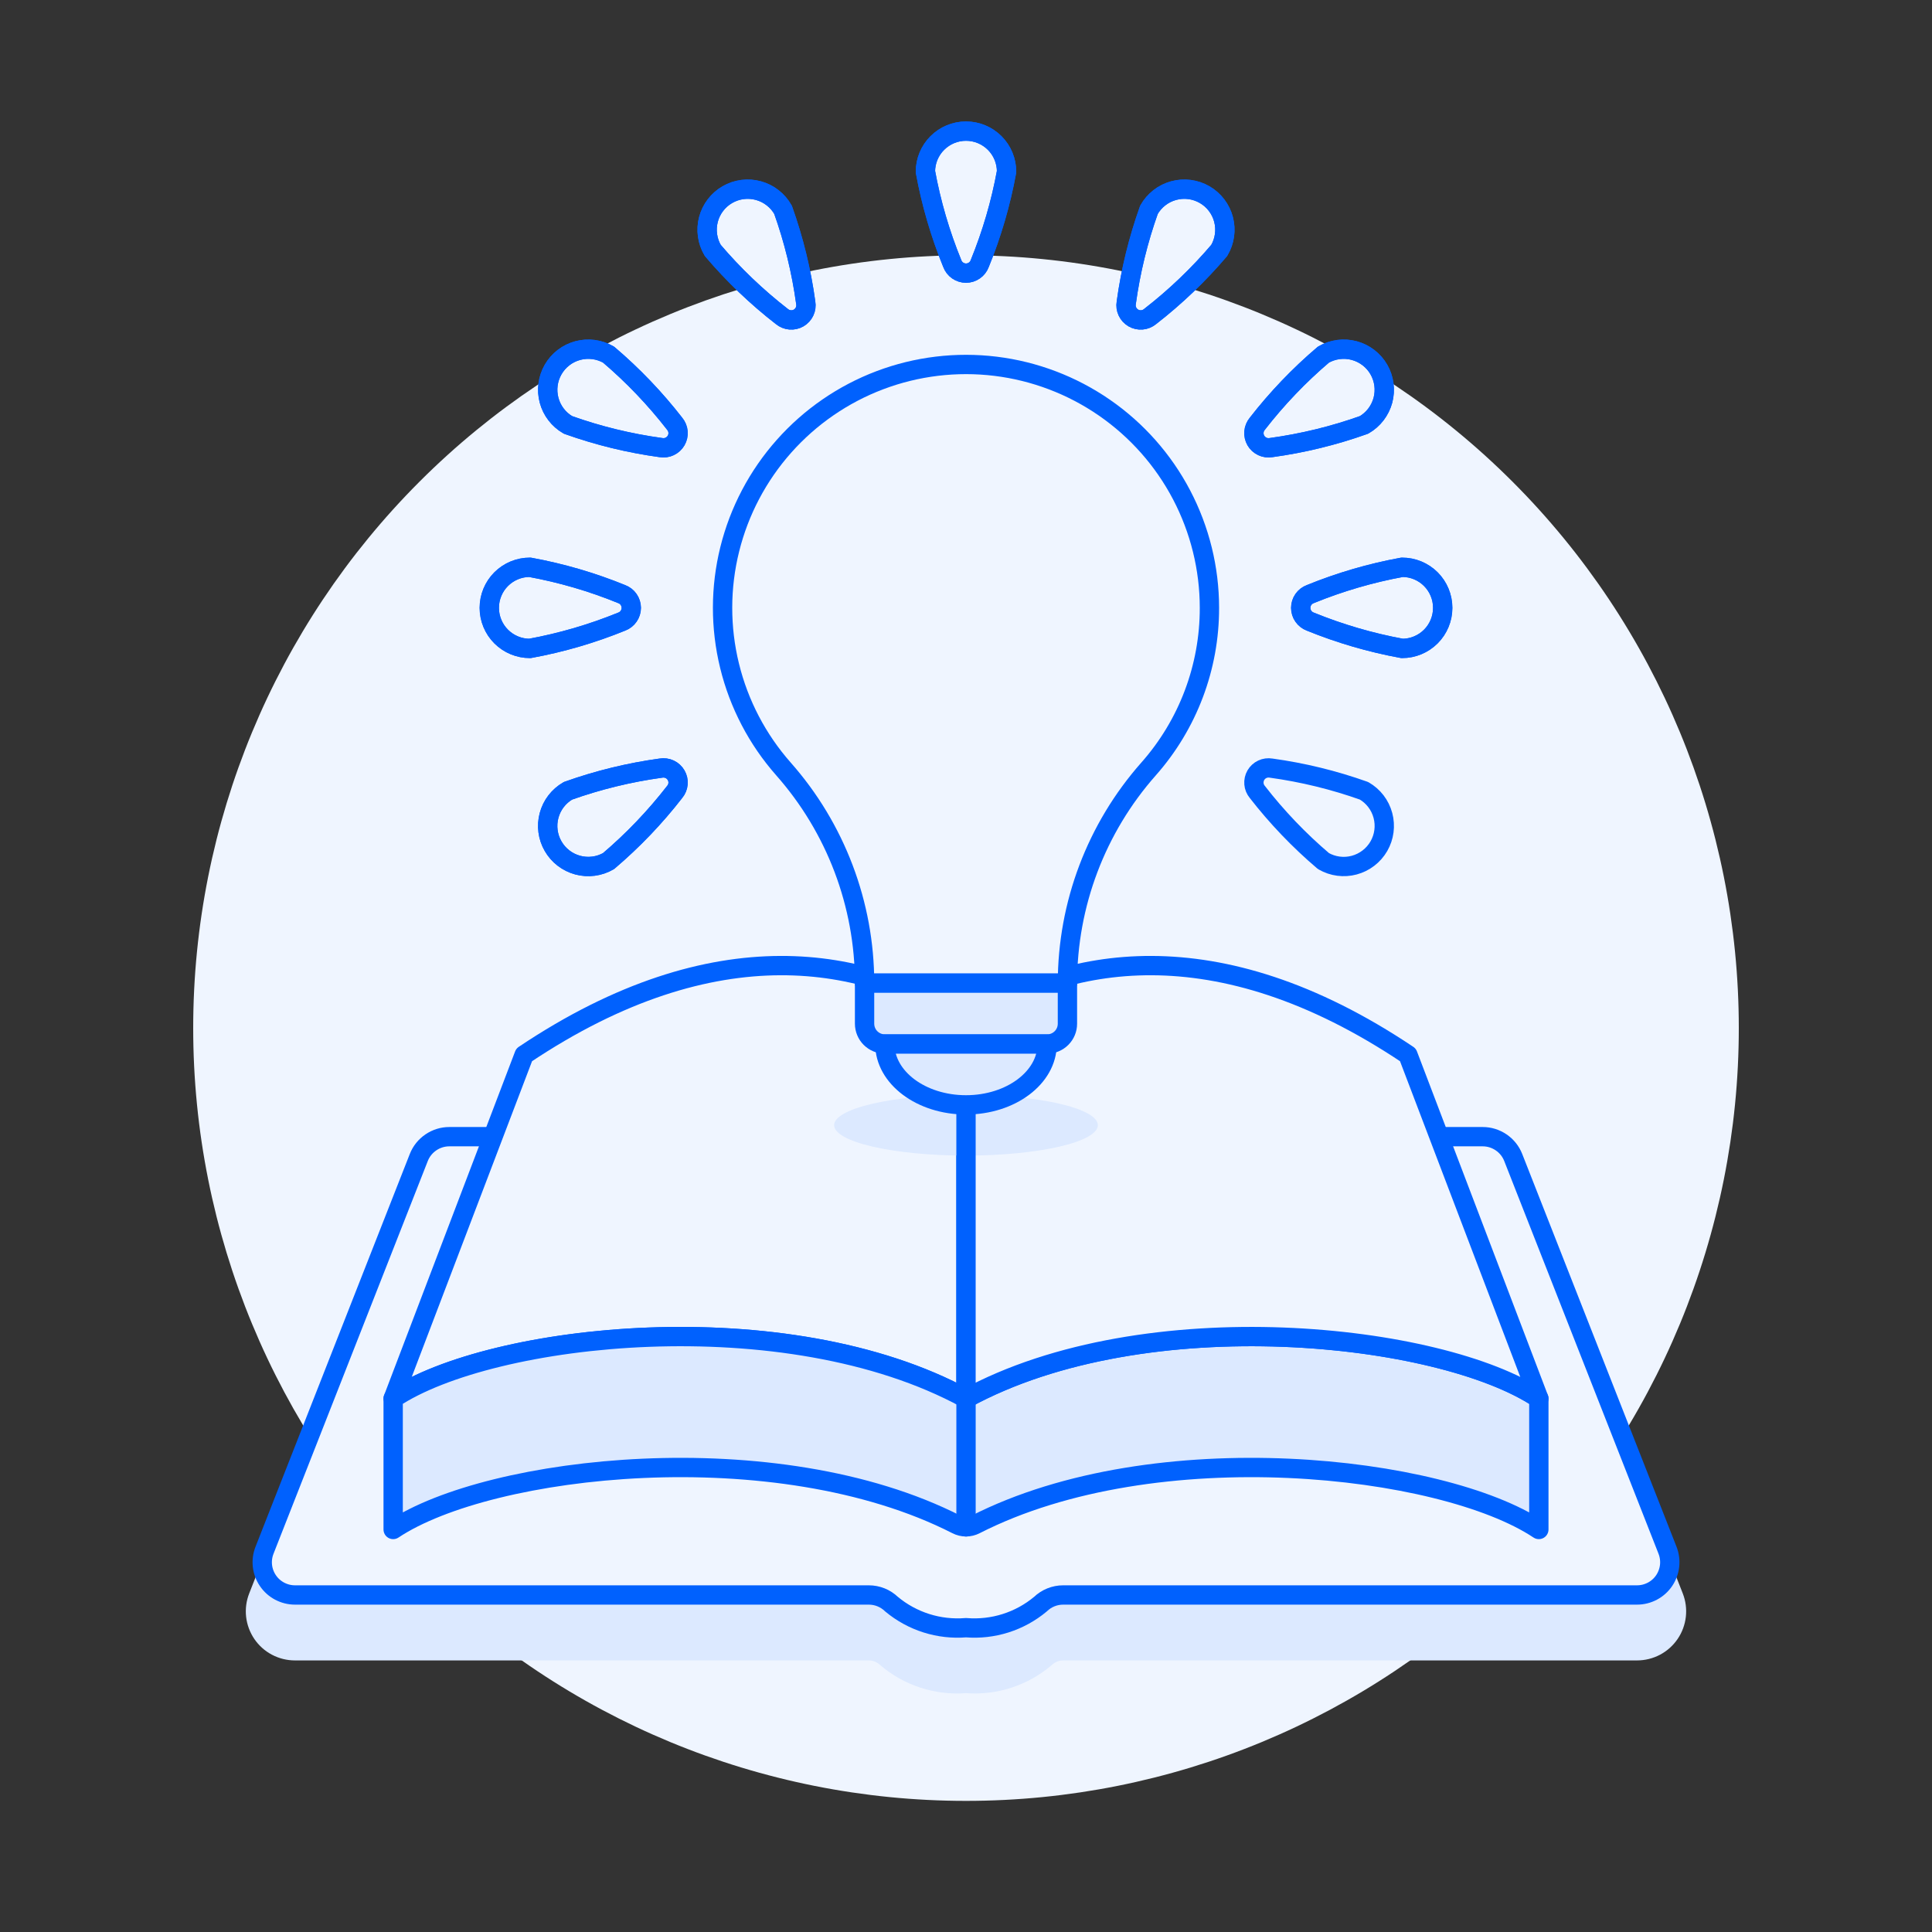 <svg width="90" height="90" viewBox="0 0 90 90" fill="none" xmlns="http://www.w3.org/2000/svg">
<rect x="0" y="0" width="90" height="90" fill="#333333" stroke="none"/>
<path d="M9 47.892C9 57.439 12.793 66.596 19.544 73.347C26.296 80.099 35.452 83.892 45 83.892C54.548 83.892 63.705 80.099 70.456 73.347C77.207 66.596 81 57.439 81 47.892C81 38.344 77.207 29.187 70.456 22.436C63.705 15.684 54.548 11.892 45 11.892C35.452 11.892 26.296 15.684 19.544 22.436C12.793 29.187 9 38.344 9 47.892Z" fill="#EFF5FF"/>
<path d="M76.26 77.349C76.632 77.349 76.999 77.258 77.329 77.084C77.658 76.91 77.94 76.658 78.15 76.35C78.36 76.042 78.491 75.688 78.533 75.318C78.575 74.947 78.525 74.573 78.389 74.226L71.2 55.926C71.033 55.497 70.741 55.129 70.361 54.871C69.981 54.612 69.531 54.474 69.071 54.476H20.928C20.468 54.474 20.018 54.612 19.638 54.871C19.258 55.13 18.965 55.498 18.798 55.927L11.61 74.225C11.473 74.572 11.424 74.947 11.465 75.317C11.507 75.687 11.639 76.042 11.848 76.35C12.058 76.658 12.34 76.91 12.67 77.084C12.999 77.258 13.367 77.349 13.739 77.349H40.469C40.666 77.349 40.856 77.425 40.998 77.562C42.105 78.512 43.545 78.984 45 78.873C46.453 78.983 47.891 78.512 48.997 77.563C49.139 77.425 49.329 77.349 49.527 77.349H76.26Z" fill="#DCE9FF"/>
<path d="M76.26 74.3C76.509 74.3 76.753 74.239 76.973 74.123C77.193 74.007 77.381 73.839 77.521 73.634C77.66 73.428 77.748 73.192 77.776 72.945C77.804 72.698 77.77 72.448 77.68 72.217L70.491 53.918C70.379 53.633 70.183 53.389 69.93 53.217C69.677 53.044 69.378 52.951 69.072 52.951H20.929C20.623 52.951 20.324 53.044 20.071 53.217C19.818 53.389 19.622 53.633 19.51 53.918L12.322 72.217C12.231 72.448 12.198 72.698 12.225 72.945C12.253 73.192 12.341 73.428 12.481 73.634C12.62 73.839 12.808 74.007 13.028 74.123C13.248 74.239 13.492 74.3 13.741 74.3H40.471C40.866 74.299 41.246 74.453 41.53 74.727C42.498 75.534 43.744 75.928 45 75.824C46.255 75.928 47.501 75.534 48.468 74.727C48.753 74.453 49.132 74.299 49.528 74.3H76.26Z" fill="#EFF5FF"/>
<path d="M76.26 74.3C76.509 74.3 76.753 74.239 76.973 74.123C77.193 74.007 77.381 73.839 77.521 73.634C77.66 73.428 77.748 73.192 77.776 72.945C77.804 72.698 77.77 72.448 77.68 72.217L70.491 53.918C70.379 53.633 70.183 53.389 69.93 53.217C69.677 53.044 69.378 52.951 69.072 52.951H20.929C20.623 52.951 20.324 53.044 20.071 53.217C19.818 53.389 19.622 53.633 19.51 53.918L12.322 72.217C12.231 72.448 12.198 72.698 12.225 72.945C12.253 73.192 12.341 73.428 12.481 73.634C12.62 73.839 12.808 74.007 13.028 74.123C13.248 74.239 13.492 74.3 13.741 74.3H40.471C40.866 74.299 41.246 74.453 41.53 74.727C42.498 75.534 43.744 75.928 45 75.824C46.255 75.928 47.501 75.534 48.468 74.727C48.753 74.453 49.132 74.299 49.528 74.3H76.26Z" stroke="#0061FE" stroke-width="0.9" stroke-linecap="round" stroke-linejoin="round"/>
<path d="M45 47.61V65.15C36.613 60.576 22.889 62.1 18.315 65.15L24.416 49.14C33.374 43.135 40.427 44.565 45 47.61Z" fill="#EFF5FF"/>
<path d="M45 47.61V65.15C36.613 60.576 22.889 62.1 18.315 65.15L24.416 49.14C33.374 43.135 40.427 44.565 45 47.61Z" stroke="#0061FE" stroke-width="0.9" stroke-linecap="round" stroke-linejoin="round"/>
<path d="M18.315 65.15C22.889 62.1 36.613 60.575 45 65.15C53.388 60.575 67.111 62.1 71.685 65.15V71.249C67.185 68.251 53.849 66.727 45.431 71.022C45.297 71.09 45.15 71.126 45.001 71.126C44.852 71.126 44.704 71.09 44.571 71.022C36.153 66.727 22.813 68.251 18.315 71.249V65.15Z" fill="#DCE9FF" stroke="#0061FE" stroke-width="0.9" stroke-linecap="round" stroke-linejoin="round"/>
<path d="M45 47.61V65.15C53.387 60.576 67.11 62.1 71.685 65.15L65.587 49.14C56.628 43.135 49.576 44.565 45 47.61Z" fill="#EFF5FF"/>
<path d="M38.857 52.414C38.857 52.79 39.505 53.151 40.657 53.416C41.809 53.682 43.371 53.832 45 53.832C46.629 53.832 48.191 53.682 49.343 53.416C50.495 53.151 51.142 52.79 51.142 52.414C51.142 52.038 50.495 51.678 49.343 51.412C48.191 51.146 46.629 50.997 45 50.997C43.371 50.997 41.809 51.146 40.657 51.412C39.505 51.678 38.857 52.038 38.857 52.414Z" fill="#DCE9FF"/>
<path d="M45 47.61V65.15C53.387 60.576 67.11 62.1 71.685 65.15L65.587 49.14C56.628 43.135 49.576 44.565 45 47.61Z" stroke="#0061FE" stroke-width="0.9" stroke-linecap="round" stroke-linejoin="round"/>
<path d="M45.001 65.15V71.126" stroke="#0061FE" stroke-width="0.9" stroke-linecap="round" stroke-linejoin="round"/>
<path d="M56.34 28.317C56.34 26.482 55.894 24.675 55.042 23.05C54.19 21.425 52.956 20.032 51.446 18.989C49.936 17.946 48.196 17.285 46.375 17.062C44.554 16.84 42.706 17.062 40.989 17.711C39.273 18.36 37.74 19.416 36.522 20.788C35.303 22.16 34.436 23.807 33.994 25.587C33.552 27.368 33.549 29.23 33.985 31.012C34.42 32.794 35.282 34.444 36.496 35.82C38.931 38.575 40.275 42.124 40.276 45.8H49.726C49.725 42.124 51.07 38.574 53.506 35.82C55.337 33.75 56.345 31.081 56.34 28.317Z" fill="#EFF5FF"/>
<path d="M56.34 28.317C56.34 26.482 55.894 24.675 55.042 23.05C54.19 21.425 52.956 20.032 51.446 18.989C49.936 17.946 48.196 17.285 46.375 17.062C44.554 16.84 42.706 17.062 40.989 17.711C39.273 18.36 37.74 19.416 36.522 20.788C35.303 22.16 34.436 23.807 33.994 25.587C33.552 27.368 33.549 29.23 33.985 31.012C34.42 32.794 35.282 34.444 36.496 35.82C38.931 38.575 40.275 42.124 40.276 45.8H49.726C49.725 42.124 51.07 38.574 53.506 35.82C55.337 33.75 56.345 31.081 56.34 28.317V28.317Z" stroke="#0061FE" stroke-width="0.9" stroke-linecap="round" stroke-linejoin="round"/>
<path d="M49.725 47.689C49.725 47.94 49.626 48.18 49.448 48.357C49.271 48.534 49.031 48.634 48.78 48.634H41.22C40.97 48.634 40.73 48.534 40.552 48.357C40.375 48.18 40.276 47.94 40.275 47.689V45.799H49.725V47.689Z" fill="#DCE9FF"/>
<path d="M49.725 47.689C49.725 47.94 49.626 48.18 49.448 48.357C49.271 48.534 49.031 48.634 48.78 48.634H41.22C40.97 48.634 40.73 48.534 40.552 48.357C40.375 48.18 40.276 47.94 40.275 47.689V45.799H49.725V47.689Z" stroke="#0061FE" stroke-width="0.9" stroke-linecap="round" stroke-linejoin="round"/>
<path d="M48.78 48.634C48.78 50.199 47.088 51.469 45 51.469C42.912 51.469 41.22 50.199 41.22 48.634H48.78Z" fill="#DCE9FF"/>
<path d="M48.78 48.634C48.78 50.199 47.088 51.469 45 51.469C42.912 51.469 41.22 50.199 41.22 48.634H48.78Z" stroke="#0061FE" stroke-width="0.9" stroke-linecap="round" stroke-linejoin="round"/>
<path d="M45.64 12.278C45.592 12.409 45.505 12.521 45.39 12.601C45.276 12.681 45.14 12.724 45 12.724C44.861 12.724 44.725 12.681 44.61 12.601C44.496 12.521 44.409 12.409 44.361 12.278C43.797 10.898 43.378 9.464 43.11 7.998C43.11 7.497 43.309 7.016 43.664 6.662C44.018 6.308 44.499 6.108 45 6.108C45.502 6.108 45.982 6.308 46.337 6.662C46.691 7.016 46.89 7.497 46.89 7.998C46.622 9.464 46.203 10.898 45.64 12.278Z" fill="#EFF5FF" stroke="#0061FE" stroke-width="0.9"/>
<path d="M45.64 12.278C45.592 12.409 45.505 12.521 45.39 12.601C45.276 12.681 45.14 12.724 45 12.724C44.861 12.724 44.725 12.681 44.61 12.601C44.496 12.521 44.409 12.409 44.361 12.278C43.797 10.898 43.378 9.464 43.11 7.998C43.11 7.497 43.309 7.016 43.664 6.662C44.018 6.308 44.499 6.108 45 6.108C45.502 6.108 45.982 6.308 46.337 6.662C46.691 7.016 46.89 7.497 46.89 7.998C46.622 9.464 46.203 10.898 45.64 12.278V12.278Z" stroke="#0061FE" stroke-width="0.9" stroke-linecap="round" stroke-linejoin="round"/>
<path d="M37.535 14.107C37.559 14.244 37.54 14.386 37.48 14.512C37.421 14.638 37.325 14.743 37.204 14.813C37.083 14.883 36.944 14.914 36.805 14.902C36.666 14.89 36.534 14.836 36.426 14.747C35.249 13.834 34.169 12.801 33.204 11.666C33.077 11.451 32.993 11.213 32.959 10.965C32.924 10.717 32.939 10.466 33.002 10.224C33.065 9.982 33.176 9.755 33.328 9.556C33.479 9.357 33.669 9.191 33.885 9.066C34.102 8.941 34.341 8.86 34.589 8.828C34.837 8.796 35.089 8.814 35.33 8.88C35.571 8.946 35.797 9.059 35.993 9.213C36.191 9.367 36.355 9.558 36.478 9.776C36.979 11.179 37.333 12.63 37.535 14.107Z" fill="#EFF5FF" stroke="#0061FE" stroke-width="0.9"/>
<path d="M37.535 14.107C37.559 14.244 37.54 14.386 37.48 14.512C37.421 14.638 37.325 14.743 37.204 14.813C37.083 14.883 36.944 14.914 36.805 14.902C36.666 14.89 36.534 14.836 36.426 14.747C35.249 13.834 34.169 12.801 33.204 11.666C33.077 11.451 32.993 11.213 32.959 10.965C32.924 10.717 32.939 10.466 33.002 10.224C33.065 9.982 33.176 9.755 33.328 9.556C33.479 9.357 33.669 9.191 33.885 9.066C34.102 8.941 34.341 8.86 34.589 8.828C34.837 8.796 35.089 8.814 35.33 8.88C35.571 8.946 35.797 9.059 35.993 9.213C36.191 9.367 36.355 9.558 36.478 9.776C36.979 11.179 37.333 12.63 37.535 14.107V14.107Z" stroke="#0061FE" stroke-width="0.9" stroke-linecap="round" stroke-linejoin="round"/>
<path d="M31.431 19.742C31.52 19.849 31.574 19.982 31.586 20.12C31.598 20.26 31.567 20.399 31.497 20.52C31.427 20.641 31.322 20.737 31.196 20.796C31.07 20.856 30.928 20.875 30.791 20.851C29.315 20.649 27.863 20.295 26.46 19.794C26.245 19.67 26.056 19.505 25.905 19.308C25.754 19.111 25.643 18.887 25.579 18.647C25.515 18.407 25.498 18.157 25.531 17.911C25.563 17.665 25.644 17.427 25.768 17.212C26.018 16.778 26.431 16.461 26.916 16.331C27.155 16.267 27.405 16.251 27.651 16.283C27.898 16.316 28.135 16.396 28.35 16.52C29.485 17.486 30.517 18.565 31.431 19.742Z" fill="#EFF5FF" stroke="#0061FE" stroke-width="0.9"/>
<path d="M31.431 19.742C31.52 19.849 31.574 19.982 31.586 20.12C31.598 20.26 31.567 20.399 31.497 20.52C31.427 20.641 31.322 20.737 31.196 20.796C31.07 20.856 30.928 20.875 30.791 20.851C29.315 20.649 27.863 20.295 26.46 19.794C26.245 19.67 26.056 19.505 25.905 19.308C25.754 19.111 25.643 18.887 25.579 18.647C25.515 18.407 25.498 18.157 25.531 17.911C25.563 17.665 25.644 17.427 25.768 17.212C26.018 16.778 26.431 16.461 26.916 16.331C27.155 16.267 27.405 16.251 27.651 16.283C27.898 16.316 28.135 16.396 28.35 16.52C29.485 17.486 30.517 18.565 31.431 19.742V19.742Z" stroke="#0061FE" stroke-width="0.9" stroke-linecap="round" stroke-linejoin="round"/>
<path d="M28.962 27.676C29.093 27.724 29.206 27.812 29.285 27.926C29.365 28.041 29.408 28.177 29.408 28.316C29.408 28.456 29.365 28.592 29.285 28.706C29.206 28.821 29.093 28.908 28.962 28.957C27.583 29.519 26.149 29.938 24.683 30.206C24.182 30.206 23.701 30.007 23.346 29.652C22.992 29.298 22.793 28.817 22.793 28.316C22.793 27.814 22.992 27.334 23.346 26.979C23.701 26.625 24.182 26.426 24.683 26.426C26.149 26.694 27.583 27.113 28.962 27.676Z" fill="#EFF5FF" stroke="#0061FE" stroke-width="0.9"/>
<path d="M28.962 27.676C29.093 27.724 29.206 27.812 29.285 27.926C29.365 28.041 29.408 28.177 29.408 28.316C29.408 28.456 29.365 28.592 29.285 28.706C29.206 28.821 29.093 28.908 28.962 28.957C27.583 29.519 26.149 29.938 24.683 30.206C24.182 30.206 23.701 30.007 23.346 29.652C22.992 29.298 22.793 28.817 22.793 28.316C22.793 27.814 22.992 27.334 23.346 26.979C23.701 26.625 24.182 26.426 24.683 26.426C26.149 26.694 27.583 27.113 28.962 27.676V27.676Z" stroke="#0061FE" stroke-width="0.9" stroke-linecap="round" stroke-linejoin="round"/>
<path d="M30.791 35.781C30.928 35.758 31.07 35.777 31.196 35.836C31.322 35.895 31.427 35.992 31.497 36.113C31.567 36.233 31.598 36.373 31.586 36.512C31.574 36.651 31.52 36.783 31.43 36.89C30.517 38.067 29.484 39.147 28.349 40.112C27.915 40.363 27.399 40.431 26.915 40.301C26.43 40.171 26.017 39.854 25.767 39.42C25.516 38.986 25.448 38.47 25.578 37.986C25.708 37.501 26.025 37.089 26.459 36.838C27.863 36.338 29.314 35.984 30.791 35.781Z" fill="#EFF5FF" stroke="#0061FE" stroke-width="0.9"/>
<path d="M30.791 35.781C30.928 35.758 31.07 35.777 31.196 35.836C31.322 35.895 31.427 35.992 31.497 36.113C31.567 36.233 31.598 36.373 31.586 36.512C31.574 36.651 31.52 36.783 31.43 36.89C30.517 38.067 29.484 39.147 28.349 40.112C27.915 40.363 27.399 40.431 26.915 40.301C26.43 40.171 26.017 39.854 25.767 39.42C25.516 38.986 25.448 38.47 25.578 37.986C25.708 37.501 26.025 37.089 26.459 36.838C27.863 36.338 29.314 35.984 30.791 35.781V35.781Z" stroke="#0061FE" stroke-width="0.9" stroke-linecap="round" stroke-linejoin="round"/>
<path d="M52.465 14.107C52.441 14.244 52.46 14.386 52.52 14.512C52.579 14.638 52.675 14.743 52.796 14.813C52.917 14.883 53.056 14.914 53.196 14.902C53.334 14.89 53.467 14.836 53.574 14.747C54.751 13.834 55.831 12.801 56.796 11.666C56.923 11.451 57.007 11.213 57.041 10.965C57.076 10.717 57.061 10.466 56.998 10.224C56.935 9.982 56.824 9.755 56.672 9.556C56.521 9.357 56.331 9.191 56.115 9.066C55.898 8.941 55.659 8.86 55.411 8.828C55.163 8.796 54.911 8.814 54.67 8.88C54.429 8.946 54.204 9.059 54.007 9.213C53.81 9.367 53.645 9.558 53.522 9.776C53.022 11.179 52.667 12.63 52.465 14.107Z" fill="#EFF5FF" stroke="#0061FE" stroke-width="0.9"/>
<path d="M52.465 14.107C52.441 14.244 52.46 14.386 52.52 14.512C52.579 14.638 52.675 14.743 52.796 14.813C52.917 14.883 53.056 14.914 53.196 14.902C53.334 14.89 53.467 14.836 53.574 14.747C54.751 13.834 55.831 12.801 56.796 11.666C56.923 11.451 57.007 11.213 57.041 10.965C57.076 10.717 57.061 10.466 56.998 10.224C56.935 9.982 56.824 9.755 56.672 9.556C56.521 9.357 56.331 9.191 56.115 9.066C55.898 8.941 55.659 8.86 55.411 8.828C55.163 8.796 54.911 8.814 54.67 8.88C54.429 8.946 54.204 9.059 54.007 9.213C53.81 9.367 53.645 9.558 53.522 9.776C53.022 11.179 52.667 12.63 52.465 14.107V14.107Z" stroke="#0061FE" stroke-width="0.9" stroke-linecap="round" stroke-linejoin="round"/>
<path d="M58.569 19.742C58.48 19.849 58.425 19.982 58.414 20.12C58.402 20.26 58.433 20.399 58.502 20.52C58.572 20.641 58.677 20.737 58.804 20.796C58.93 20.856 59.071 20.875 59.209 20.851C60.685 20.649 62.136 20.295 63.54 19.794C63.755 19.67 63.943 19.505 64.094 19.308C64.245 19.111 64.356 18.887 64.421 18.647C64.485 18.407 64.501 18.157 64.469 17.911C64.436 17.665 64.356 17.427 64.232 17.212C64.108 16.997 63.943 16.809 63.746 16.658C63.549 16.507 63.324 16.396 63.084 16.331C62.844 16.267 62.594 16.251 62.348 16.283C62.102 16.316 61.865 16.396 61.65 16.52C60.515 17.486 59.483 18.565 58.569 19.742Z" fill="#EFF5FF" stroke="#0061FE" stroke-width="0.9"/>
<path d="M58.569 19.742C58.48 19.849 58.425 19.982 58.414 20.12C58.402 20.26 58.433 20.399 58.502 20.52C58.572 20.641 58.677 20.737 58.804 20.796C58.93 20.856 59.071 20.875 59.209 20.851C60.685 20.649 62.136 20.295 63.54 19.794C63.755 19.67 63.943 19.505 64.094 19.308C64.245 19.111 64.356 18.887 64.421 18.647C64.485 18.407 64.501 18.157 64.469 17.911C64.436 17.665 64.356 17.427 64.232 17.212C64.108 16.997 63.943 16.809 63.746 16.658C63.549 16.507 63.324 16.396 63.084 16.331C62.844 16.267 62.594 16.251 62.348 16.283C62.102 16.316 61.865 16.396 61.65 16.52C60.515 17.486 59.483 18.565 58.569 19.742V19.742Z" stroke="#0061FE" stroke-width="0.9" stroke-linecap="round" stroke-linejoin="round"/>
<path d="M61.038 27.676C60.907 27.724 60.795 27.812 60.715 27.926C60.635 28.041 60.593 28.177 60.593 28.316C60.593 28.456 60.635 28.592 60.715 28.706C60.795 28.821 60.907 28.908 61.038 28.957C62.418 29.519 63.852 29.938 65.317 30.206C65.819 30.206 66.299 30.007 66.654 29.652C67.008 29.298 67.207 28.817 67.207 28.316C67.207 27.814 67.008 27.334 66.654 26.979C66.299 26.625 65.819 26.426 65.317 26.426C63.852 26.694 62.418 27.113 61.038 27.676Z" fill="#EFF5FF" stroke="#0061FE" stroke-width="0.9"/>
<path d="M61.038 27.676C60.907 27.724 60.795 27.812 60.715 27.926C60.635 28.041 60.593 28.177 60.593 28.316C60.593 28.456 60.635 28.592 60.715 28.706C60.795 28.821 60.907 28.908 61.038 28.957C62.418 29.519 63.852 29.938 65.317 30.206C65.819 30.206 66.299 30.007 66.654 29.652C67.008 29.298 67.207 28.817 67.207 28.316C67.207 27.814 67.008 27.334 66.654 26.979C66.299 26.625 65.819 26.426 65.317 26.426C63.852 26.694 62.418 27.113 61.038 27.676V27.676Z" stroke="#0061FE" stroke-width="0.9" stroke-linecap="round" stroke-linejoin="round"/>
<path d="M59.209 35.781C59.071 35.758 58.93 35.777 58.804 35.836C58.677 35.895 58.572 35.992 58.502 36.113C58.433 36.233 58.402 36.373 58.414 36.512C58.425 36.651 58.48 36.783 58.569 36.89C59.483 38.067 60.516 39.147 61.651 40.112C62.085 40.363 62.601 40.431 63.085 40.301C63.569 40.171 63.982 39.854 64.233 39.42C64.483 38.986 64.551 38.47 64.421 37.986C64.292 37.501 63.975 37.089 63.541 36.838C62.137 36.338 60.685 35.984 59.209 35.781Z" fill="#EFF5FF" stroke="#0061FE" stroke-width="0.9" stroke-linecap="round" stroke-linejoin="round"/>
</svg>
